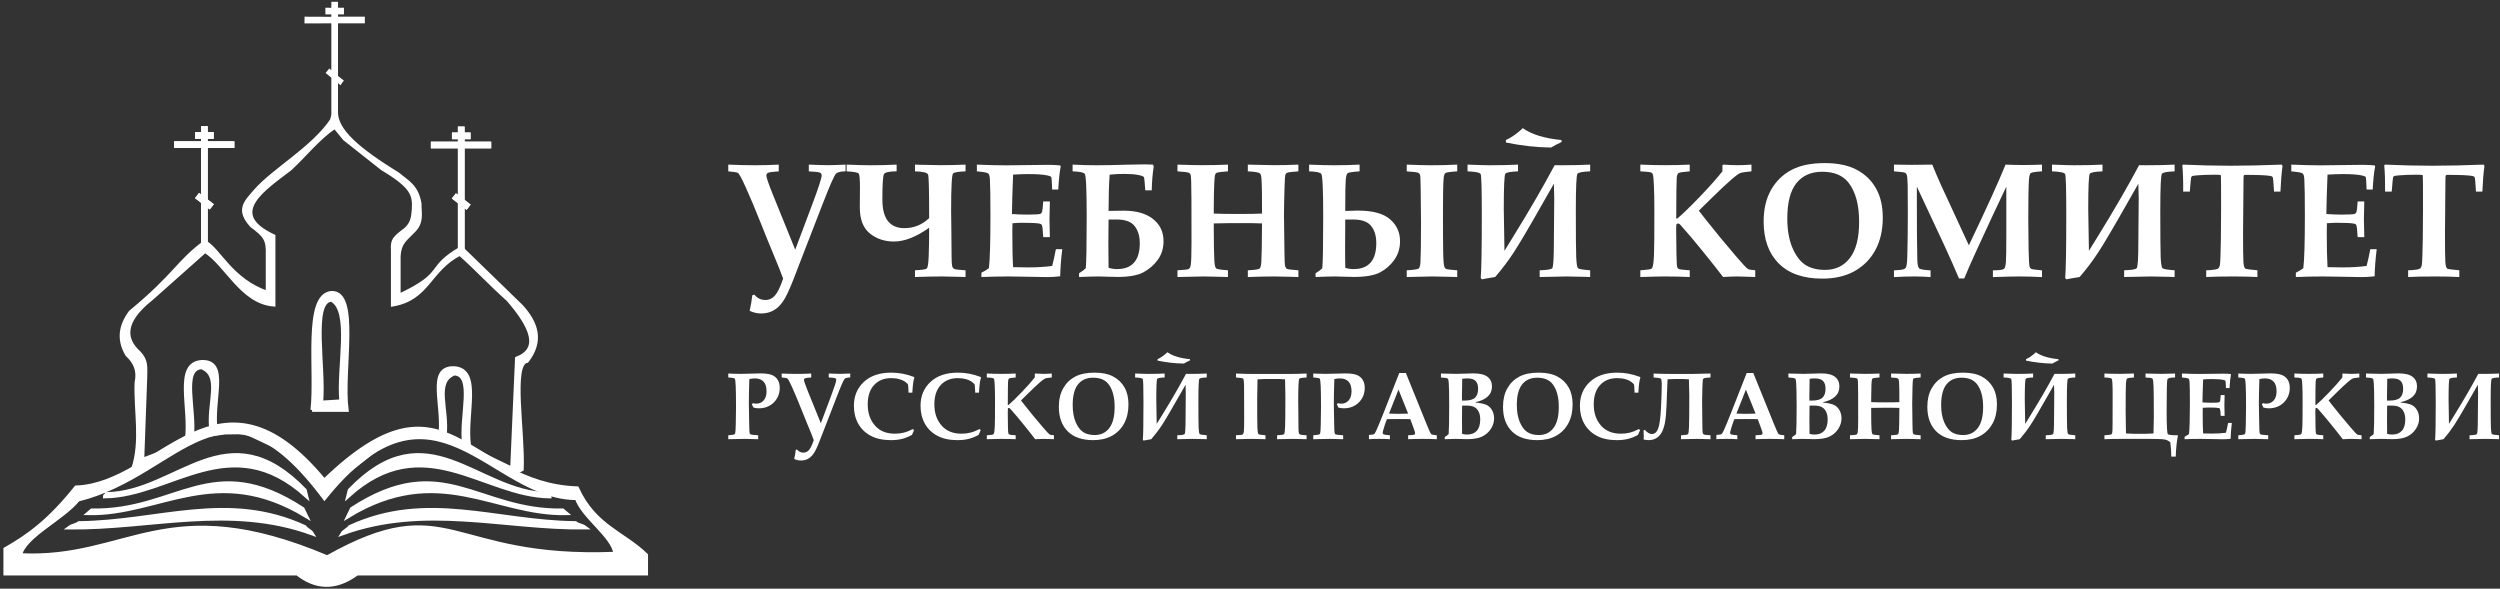 <svg width="344" height="81" viewBox="0 0 344 81" fill="none" xmlns="http://www.w3.org/2000/svg">
<rect x="0" y="0" width="344" height="81" fill="#333333" stroke="none"/>
<path fill-rule="evenodd" clip-rule="evenodd" d="M46.071 17.448C43.768 19.031 42.054 21.242 39.952 23.206C36.521 25.869 30.883 29.345 37.643 32.491V41.924C33.257 41.576 31.098 36.298 28.209 34.542L20.826 41.104C16.703 44.357 17.2 46.781 19.104 48.506C20.215 49.662 20.004 50.513 20.004 51.974L19.593 63.252L22.969 61.995L26.259 60.2L28.457 59.425L31.723 58.841L34.608 59.37L37.751 60.778L45.015 66.88L50.064 62.593L53.198 60.349L56.356 59.221L59.547 59.545L62.418 60.391L65.336 62.011L70.452 64.483C70.674 59.431 70.896 54.381 71.12 49.328C74.426 48.022 73.201 45.013 69.919 41.228C67.705 39.273 65.489 36.886 63.275 34.932C59.02 37.116 58.946 41.061 54.046 41.924V34.43C53.955 33.016 54.256 32.745 55.786 31.597C56.684 30.792 56.826 30.055 56.918 28.8C57.04 26.783 56.722 25.652 52.61 23.206L47.41 19.096L46.067 17.448H46.071ZM45.666 16.532L45.847 15.806V10.566L45.16 10.006L45.343 9.783L45.847 10.218V2.96L42.152 2.964L42.156 2.551L45.837 2.567L45.847 1.731H45.027V1.32L45.837 1.328L45.847 0.5H46.257V1.32H47.077V1.731H46.257V2.551H49.948V2.96H46.257V10.578L46.967 11.13L46.804 11.357L46.257 10.865V15.272C46.116 17.96 49.37 20.642 54.777 23.979C56.075 25.082 57.31 25.583 57.742 27.98C57.742 29.377 58.133 30.586 56.883 31.795C55.758 32.983 54.989 33.355 54.87 35.242V40.695C61.614 37.537 58.519 37.008 63.484 34.133L71.704 42.115C73.881 44.469 74.622 46.948 72.517 49.672C70.303 50.028 72.045 59.616 71.809 64.587L70.863 65.053L67.764 63.511L64.412 61.789L62.357 60.648L59.559 59.795L56.895 59.559L54.091 60.3L52.648 61.11L44.645 67.436L40.758 63.501L37.901 61.439L33.784 59.492L30.936 59.527L27.667 59.993L25.488 60.957L22.466 62.526C21.078 63.199 19.69 63.871 18.302 64.542C19.601 60.668 18.616 56.572 18.775 52.588C19.145 50.958 18.541 49.78 17.495 48.807C16.294 46.809 16.528 44.86 17.953 42.949C24.236 37.759 24.434 36.094 28.207 33.311C30.166 34.393 31.794 38.569 36.821 40.284V35.14C36.904 32.94 36.479 32.428 34.633 31.052C32.6 28.822 33.837 27.809 35.15 26.262C37.694 23.361 43.096 20.376 45.666 16.532Z" fill="white"/>
<path d="M46.071 17.448C43.768 19.031 42.054 21.242 39.952 23.206C36.521 25.869 30.883 29.345 37.643 32.491V41.924C33.257 41.576 31.098 36.298 28.209 34.542L20.826 41.104C16.703 44.357 17.2 46.781 19.104 48.506C20.215 49.662 20.004 50.513 20.004 51.974L19.593 63.252L22.969 61.995L26.259 60.2L28.457 59.425L31.723 58.841L34.608 59.37L37.751 60.778L45.015 66.88L50.064 62.593L53.198 60.349L56.356 59.221L59.547 59.545L62.418 60.391L65.336 62.011L70.452 64.483C70.674 59.431 70.896 54.381 71.12 49.328C74.426 48.022 73.201 45.013 69.919 41.228C67.705 39.273 65.489 36.886 63.275 34.932C59.02 37.116 58.946 41.061 54.046 41.924V34.43C53.955 33.016 54.256 32.745 55.786 31.597C56.684 30.792 56.826 30.055 56.918 28.8C57.04 26.783 56.722 25.652 52.61 23.206L47.41 19.096L46.067 17.448H46.071ZM45.666 16.532L45.847 15.806V10.566L45.16 10.006L45.343 9.783L45.847 10.218V2.96L42.152 2.964L42.156 2.551L45.837 2.567L45.847 1.731H45.027V1.32L45.837 1.328L45.847 0.5H46.257V1.32H47.077V1.731H46.257V2.551H49.948V2.96H46.257V10.578L46.967 11.13L46.804 11.357L46.257 10.865V15.272C46.116 17.96 49.37 20.642 54.777 23.979C56.075 25.082 57.31 25.583 57.742 27.98C57.742 29.377 58.133 30.586 56.883 31.795C55.758 32.983 54.989 33.355 54.87 35.242V40.695C61.614 37.537 58.519 37.008 63.484 34.133L71.704 42.115C73.881 44.469 74.622 46.948 72.517 49.672C70.303 50.028 72.045 59.616 71.809 64.587L70.863 65.053L67.764 63.511L64.412 61.789L62.357 60.648L59.559 59.795L56.895 59.559L54.091 60.3L52.648 61.11L44.645 67.436L40.758 63.501L37.901 61.439L33.784 59.492L30.936 59.527L27.667 59.993L25.488 60.957L22.466 62.526C21.078 63.199 19.69 63.871 18.302 64.542C19.601 60.668 18.616 56.572 18.775 52.588C19.145 50.958 18.541 49.78 17.495 48.807C16.294 46.809 16.528 44.86 17.953 42.949C24.236 37.759 24.434 36.094 28.207 33.311C30.166 34.393 31.794 38.569 36.821 40.284V35.14C36.904 32.94 36.479 32.428 34.633 31.052C32.6 28.822 33.837 27.809 35.15 26.262C37.694 23.361 43.096 20.376 45.666 16.532Z" stroke="white" stroke-width="0.507"/>
<path fill-rule="evenodd" clip-rule="evenodd" d="M0.727 78.93H40.898C43.336 80.851 46.063 81.189 49.128 78.93H88.915V76.376C85.749 73.312 81.805 72.427 79.414 67.181C64.028 66.602 61.61 49.709 44.616 66.123C29.989 48.398 22.102 66.646 10.468 67.059C6.815 71.625 3.999 73.686 0.725 75.556V78.93H0.727ZM2.778 76.376C3.38 73.735 8.62 71.397 10.745 68.756C24.928 65.291 30.561 49.709 44.643 68.557C59.785 49.709 67.448 68.553 79.347 68.557C80.203 71.123 84.383 73.815 84.656 76.179C61.61 77.105 61.917 67.208 45.025 76.671C22.842 67.301 17.773 77.105 2.776 76.376H2.778Z" fill="white"/>
<path d="M0.727 78.93H40.898C43.336 80.851 46.063 81.189 49.128 78.93H88.915V76.376C85.749 73.312 81.805 72.427 79.414 67.181C64.028 66.602 61.61 49.709 44.616 66.123C29.989 48.398 22.102 66.646 10.468 67.059C6.815 71.625 3.999 73.686 0.725 75.556V78.93H0.727ZM2.778 76.376C3.38 73.735 8.62 71.397 10.745 68.756C24.928 65.291 30.561 49.709 44.643 68.557C59.785 49.709 67.448 68.553 79.347 68.557C80.203 71.123 84.383 73.815 84.656 76.179C61.61 77.105 61.917 67.208 45.025 76.671C22.842 67.301 17.773 77.105 2.776 76.376H2.778Z" stroke="white" stroke-width="0.507"/>
<path fill-rule="evenodd" clip-rule="evenodd" d="M14.674 67.973C24.503 67.8 31.214 56.322 41.956 67.454C42.022 67.721 42.087 67.985 42.152 68.252C31.729 58.841 23.573 68.213 14.414 68.323C14.414 68.12 14.674 68.177 14.674 67.973Z" fill="white"/>
<path d="M14.674 67.973C24.503 67.8 31.214 56.322 41.956 67.454C42.022 67.721 42.087 67.985 42.152 68.252C31.729 58.841 23.573 68.213 14.414 68.323C14.414 68.12 14.674 68.177 14.674 67.973Z" stroke="white" stroke-width="0.507"/>
<path fill-rule="evenodd" clip-rule="evenodd" d="M75.383 67.973C65.554 67.8 58.843 56.322 48.1 67.454C48.035 67.721 47.968 67.985 47.903 68.252C58.326 58.841 66.482 68.213 75.641 68.323C75.641 68.12 75.381 68.177 75.381 67.973H75.383Z" fill="white"/>
<path d="M75.383 67.973C65.554 67.8 58.843 56.322 48.1 67.454C48.035 67.721 47.968 67.985 47.903 68.252C58.326 58.841 66.482 68.213 75.641 68.323C75.641 68.12 75.381 68.177 75.381 67.973H75.383Z" stroke="white" stroke-width="0.507"/>
<path fill-rule="evenodd" clip-rule="evenodd" d="M12.623 70.223C24.43 70.433 29.112 61.846 41.653 70.014C41.82 70.354 41.985 70.693 42.152 71.033C29.672 63.448 22.006 70.842 12.141 70.634L12.623 70.223Z" fill="white"/>
<path d="M12.623 70.223C24.43 70.433 29.112 61.846 41.653 70.014C41.82 70.354 41.985 70.693 42.152 71.033C29.672 63.448 22.006 70.842 12.141 70.634L12.623 70.223Z" stroke="white" stroke-width="0.507"/>
<path fill-rule="evenodd" clip-rule="evenodd" d="M77.433 70.223C65.627 70.433 60.944 61.846 48.401 70.014C48.236 70.354 48.069 70.693 47.904 71.033C60.383 63.448 68.048 70.842 77.916 70.634L77.433 70.223Z" fill="white"/>
<path d="M77.433 70.223C65.627 70.433 60.944 61.846 48.401 70.014C48.236 70.354 48.069 70.693 47.904 71.033C60.383 63.448 68.048 70.842 77.916 70.634L77.433 70.223Z" stroke="white" stroke-width="0.507"/>
<path fill-rule="evenodd" clip-rule="evenodd" d="M9.528 72.602C20.667 72.744 31.603 69.289 42.944 73.412C42.765 73.109 42.105 72.805 41.926 72.502C31.31 67.611 21.876 71.841 10.879 71.965C10.429 72.305 9.978 72.262 9.526 72.602H9.528Z" fill="white"/>
<path d="M9.528 72.602C20.667 72.744 31.603 69.289 42.944 73.412C42.765 73.109 42.105 72.805 41.926 72.502C31.31 67.611 21.876 71.841 10.879 71.965C10.429 72.305 9.978 72.262 9.526 72.602H9.528Z" stroke="white" stroke-width="0.507"/>
<path fill-rule="evenodd" clip-rule="evenodd" d="M80.529 72.602C69.39 72.744 58.454 69.289 47.113 73.412C47.292 73.109 47.952 72.805 48.129 72.502C58.747 67.611 68.181 71.841 79.176 71.965C79.628 72.305 80.077 72.262 80.529 72.602Z" fill="white"/>
<path d="M80.529 72.602C69.39 72.744 58.454 69.289 47.113 73.412C47.292 73.109 47.952 72.805 48.129 72.502C58.747 67.611 68.181 71.841 79.176 71.965C79.628 72.305 80.077 72.262 80.529 72.602Z" stroke="white" stroke-width="0.507"/>
<path fill-rule="evenodd" clip-rule="evenodd" d="M44.207 55.378L46.944 55.209C46.494 50.557 48.444 42.707 45.595 41.256C42.775 41.458 44.669 50.671 44.207 55.378ZM42.976 56.419C43.593 50.948 41.877 40.648 45.587 40.294C49.425 40.089 46.993 51.054 47.713 56.416L42.941 56.419H42.976Z" fill="white"/>
<path d="M44.207 55.378L46.944 55.209C46.494 50.557 48.444 42.707 45.595 41.256C42.775 41.458 44.669 50.671 44.207 55.378ZM42.976 56.419C43.593 50.948 41.877 40.648 45.587 40.294C49.425 40.089 46.993 51.054 47.713 56.416L42.941 56.419H42.976Z" stroke="white" stroke-width="0.507"/>
<path fill-rule="evenodd" clip-rule="evenodd" d="M26.424 60.143L29.045 59.109C28.595 55.447 30.583 51.693 27.735 50.551C24.914 50.708 26.886 56.438 26.422 60.143H26.424ZM25.689 60.514C26.306 56.204 24.019 50.071 27.726 49.792C31.564 49.63 29.008 55.178 29.729 59.403L25.689 60.514Z" fill="white"/>
<path d="M26.424 60.143L29.045 59.109C28.595 55.447 30.583 51.693 27.735 50.551C24.914 50.708 26.886 56.438 26.422 60.143H26.424ZM25.689 60.514C26.306 56.204 24.019 50.071 27.726 49.792C31.564 49.63 29.008 55.178 29.729 59.403L25.689 60.514Z" stroke="white" stroke-width="0.507"/>
<path fill-rule="evenodd" clip-rule="evenodd" d="M63.826 61L61.205 59.966C61.655 56.304 59.667 52.549 62.514 51.406C65.334 51.565 63.362 57.292 63.826 61ZM64.561 61.37C63.944 57.06 66.233 50.926 62.522 50.647C58.686 50.486 61.24 56.033 60.519 60.257L64.559 61.37H64.561Z" fill="white"/>
<path d="M63.826 61L61.205 59.966C61.655 56.304 59.667 52.549 62.514 51.406C65.334 51.565 63.362 57.292 63.826 61ZM64.561 61.37C63.944 57.06 66.233 50.926 62.522 50.647C58.686 50.486 61.24 56.033 60.519 60.257L64.559 61.37H64.561Z" stroke="white" stroke-width="0.507"/>
<path d="M28.331 17.616H27.92V34.214H28.331V17.616Z" fill="white"/>
<path d="M28.331 17.616H27.92V34.214H28.331V17.616Z" stroke="white" stroke-width="0.507"/>
<path d="M31.997 19.694H24.202V20.105H31.997V19.694Z" fill="white"/>
<path d="M31.997 19.694H24.202V20.105H31.997V19.694Z" stroke="white" stroke-width="0.507"/>
<path d="M29.153 18.436H27.102V18.848H29.153V18.436Z" fill="white"/>
<path d="M29.153 18.436H27.102V18.848H29.153V18.436Z" stroke="white" stroke-width="0.507"/>
<path fill-rule="evenodd" clip-rule="evenodd" d="M29.066 28.144L28.815 28.47L27.189 27.221L27.44 26.895L29.066 28.144Z" fill="white"/>
<path d="M29.066 28.144L28.815 28.47L27.189 27.221L27.44 26.895L29.066 28.144Z" stroke="white" stroke-width="0.507"/>
<path d="M28.331 17.616H27.92V34.214H28.331V17.616Z" fill="white"/>
<path d="M28.331 17.616H27.92V34.214H28.331V17.616Z" stroke="white" stroke-width="0.507"/>
<path d="M31.997 19.694H24.202V20.105H31.997V19.694Z" fill="white"/>
<path d="M31.997 19.694H24.202V20.105H31.997V19.694Z" stroke="white" stroke-width="0.507"/>
<path d="M29.153 18.436H27.102V18.848H29.153V18.436Z" fill="white"/>
<path d="M29.153 18.436H27.102V18.848H29.153V18.436Z" stroke="white" stroke-width="0.507"/>
<path fill-rule="evenodd" clip-rule="evenodd" d="M29.066 28.144L28.815 28.47L27.189 27.221L27.44 26.895L29.066 28.144Z" fill="white"/>
<path d="M29.066 28.144L28.815 28.47L27.189 27.221L27.44 26.895L29.066 28.144Z" stroke="white" stroke-width="0.507"/>
<path d="M63.671 17.667H63.26V34.265H63.671V17.667Z" fill="white"/>
<path d="M63.671 17.667H63.26V34.265H63.671V17.667Z" stroke="white" stroke-width="0.507"/>
<path d="M67.338 19.747H59.542V20.158H67.338V19.747Z" fill="white"/>
<path d="M67.338 19.747H59.542V20.158H67.338V19.747Z" stroke="white" stroke-width="0.507"/>
<path d="M64.494 18.489H62.442V18.9H64.494V18.489Z" fill="white"/>
<path d="M64.494 18.489H62.442V18.9H64.494V18.489Z" stroke="white" stroke-width="0.507"/>
<path fill-rule="evenodd" clip-rule="evenodd" d="M64.406 28.197L64.156 28.523L62.53 27.271L62.782 26.948L64.406 28.197Z" fill="white"/>
<path d="M64.406 28.197L64.156 28.523L62.53 27.271L62.782 26.948L64.406 28.197Z" stroke="white" stroke-width="0.507"/>
<path d="M63.671 17.667H63.26V34.265H63.671V17.667Z" fill="white"/>
<path d="M63.671 17.667H63.26V34.265H63.671V17.667Z" stroke="white" stroke-width="0.507"/>
<path d="M67.338 19.747H59.542V20.158H67.338V19.747Z" fill="white"/>
<path d="M67.338 19.747H59.542V20.158H67.338V19.747Z" stroke="white" stroke-width="0.507"/>
<path d="M64.494 18.489H62.442V18.9H64.494V18.489Z" fill="white"/>
<path d="M64.494 18.489H62.442V18.9H64.494V18.489Z" stroke="white" stroke-width="0.507"/>
<path fill-rule="evenodd" clip-rule="evenodd" d="M64.406 28.197L64.156 28.523L62.53 27.271L62.782 26.948L64.406 28.197Z" fill="white"/>
<path d="M64.406 28.197L64.156 28.523L62.53 27.271L62.782 26.948L64.406 28.197Z" stroke="white" stroke-width="0.507"/>
<path d="M209.539 17.634C208.747 18.384 207.972 18.928 207.215 19.266V19.608C209.301 20.042 211.37 20.274 213.42 20.303C213.766 20.09 214.257 19.832 214.893 19.531L214.84 19.266C212.521 19.046 210.755 18.501 209.539 17.634ZM251.074 22.441C249.201 22.441 247.668 22.761 246.473 23.401C245.286 24.04 244.355 24.958 243.683 26.156C243.011 27.347 242.677 28.795 242.677 30.5C242.677 32.94 243.369 34.857 244.755 36.253C246.14 37.642 248.139 38.338 250.747 38.338C252.472 38.338 253.948 37.996 255.178 37.312C256.416 36.621 257.375 35.652 258.053 34.402C258.732 33.146 259.07 31.657 259.07 29.937C259.07 28.35 258.759 27.012 258.137 25.924C257.522 24.829 256.642 23.977 255.497 23.367C254.351 22.75 252.877 22.441 251.074 22.441ZM157.482 22.617C156.718 22.617 155.878 22.632 154.959 22.662C153.552 22.713 152.187 22.739 150.865 22.739C149.784 22.739 148.692 22.709 147.589 22.651V23.577C148.522 23.606 149.076 23.717 149.253 23.908C149.436 24.091 149.528 26.042 149.528 29.761C149.528 33.759 149.486 36.144 149.401 36.915C149.21 37.106 148.904 37.334 148.48 37.599V38.117C149.639 38.066 150.53 38.04 151.152 38.04C151.399 38.04 151.801 38.051 152.359 38.073C152.981 38.095 153.452 38.106 153.77 38.106C155.347 38.106 156.527 37.897 157.312 37.478C158.104 37.059 158.766 36.49 159.296 35.77C159.833 35.042 160.101 34.178 160.101 33.178C160.101 31.914 159.621 30.9 158.66 30.136C157.698 29.371 156.348 28.989 154.609 28.989L152.54 29.022C152.54 27.045 152.589 25.381 152.688 24.029C153.317 23.963 153.997 23.93 154.725 23.93C155.475 23.93 156.103 23.978 156.612 24.073C157.121 24.169 157.394 24.287 157.429 24.426C157.464 24.558 157.517 25.145 157.588 26.189H158.479C158.507 24.94 158.599 23.841 158.755 22.893L158.649 22.651C158.295 22.628 157.906 22.617 157.482 22.617ZM100.209 22.651V23.577C100.909 23.636 101.342 23.702 101.512 23.776C101.682 23.849 102.061 24.539 102.647 25.847C103.234 27.148 103.9 28.732 104.642 30.599C105.292 32.238 105.818 33.535 106.221 34.49C107.041 36.46 107.554 37.743 107.759 38.338C107.363 39.507 106.981 40.288 106.614 40.685C106.253 41.082 105.828 41.281 105.34 41.281C104.704 41.281 104.193 41.034 103.804 40.542L103.517 40.63C103.447 41.321 103.323 42.031 103.146 42.759C103.641 43.009 104.172 43.134 104.737 43.134C105.423 43.134 106.027 42.972 106.55 42.649C107.08 42.333 107.558 41.814 107.982 41.093C108.406 40.381 109.042 38.881 109.89 36.595L113.124 28.252C114.17 25.54 114.811 24.084 115.044 23.886C115.285 23.68 115.718 23.577 116.348 23.577V22.651C115.209 22.702 114.408 22.728 113.941 22.728C113.432 22.728 112.549 22.702 111.29 22.651V23.577C112.146 23.621 112.654 23.68 112.816 23.753C112.979 23.827 113.06 23.956 113.06 24.139C113.06 24.507 112.62 25.863 111.736 28.207L109.423 34.358L106.338 26.752C105.744 25.267 105.446 24.4 105.446 24.151C105.446 23.967 105.539 23.838 105.722 23.764C105.906 23.691 106.384 23.628 107.155 23.577V22.651C106.016 22.709 104.942 22.739 103.931 22.739C102.758 22.739 101.517 22.709 100.209 22.651ZM116.494 22.651V23.577C117.491 23.628 118.047 23.731 118.16 23.886C118.273 24.033 118.33 24.657 118.33 25.759L118.309 28.526C118.309 30.164 118.763 31.358 119.675 32.108C120.594 32.858 121.708 33.233 123.016 33.233C124.458 33.233 126.07 32.602 127.852 31.338C127.852 32.962 127.83 34.274 127.788 35.274C127.746 36.273 127.657 36.831 127.523 36.948C127.389 37.066 126.849 37.147 125.901 37.191V38.117C127.322 38.066 128.574 38.04 129.655 38.04C130.122 38.04 130.796 38.055 131.68 38.084C132.288 38.106 132.681 38.117 132.858 38.117V37.191C132.08 37.139 131.62 37.095 131.478 37.059C131.344 37.022 131.245 36.978 131.181 36.926C131.118 36.867 131.061 36.761 131.012 36.606C130.969 36.445 130.944 35.99 130.937 35.24L130.907 31.68C130.887 30.063 130.875 29.195 130.875 29.077C130.875 25.74 130.967 24 131.151 23.853C131.335 23.706 131.905 23.614 132.859 23.577V22.651C131.742 22.702 130.601 22.728 129.434 22.728C128.805 22.728 127.833 22.709 126.518 22.672C126.122 22.658 125.917 22.651 125.903 22.651V23.577C127.006 23.606 127.606 23.757 127.705 24.029C127.804 24.294 127.853 26.288 127.853 30.014H127.852C126.876 30.933 125.742 31.393 124.448 31.393C122.426 31.393 121.415 30.085 121.415 27.468C121.415 25.366 121.49 24.195 121.638 23.952C121.794 23.702 122.372 23.577 123.376 23.577V22.651C122.281 22.709 121.079 22.739 119.771 22.739C118.923 22.739 117.831 22.709 116.494 22.651ZM134.417 22.651V23.577C135.343 23.658 135.867 23.757 135.987 23.875C136.115 23.985 136.19 24.255 136.21 24.689C136.26 25.505 136.284 27.166 136.284 29.672C136.284 33.347 136.214 35.758 136.072 36.904C135.761 37.139 135.418 37.345 135.043 37.522V38.117C136.351 38.066 137.595 38.04 138.776 38.04C139.674 38.04 140.658 38.055 141.725 38.084C142.871 38.114 143.637 38.128 144.026 38.128C144.62 38.128 145.237 38.092 145.881 38.018C145.909 36.828 146.004 35.586 146.167 34.292H145.288C145.126 35.152 144.956 35.919 144.779 36.595C143.789 36.728 142.697 36.794 141.502 36.794L139.402 36.761C139.331 35.629 139.296 34.013 139.296 31.912C139.296 31.507 139.303 31.11 139.317 30.72C139.84 30.676 140.297 30.654 140.686 30.654C141.923 30.654 142.717 30.695 143.071 30.776C143.219 30.812 143.315 30.875 143.357 30.963C143.435 31.11 143.499 31.664 143.548 32.627H144.461L144.408 30.147C144.408 29.772 144.425 28.964 144.461 27.722H143.548C143.492 28.516 143.442 28.978 143.4 29.11C143.35 29.279 143.265 29.386 143.145 29.43C142.947 29.496 142.356 29.529 141.373 29.529C140.709 29.529 139.999 29.503 139.243 29.452C139.257 28.107 139.31 26.3 139.402 24.029C140.194 23.978 140.886 23.952 141.479 23.952C142.688 23.952 143.587 24.018 144.174 24.151C144.45 24.217 144.607 24.287 144.65 24.36C144.699 24.433 144.742 25.006 144.777 26.079H145.615C145.686 24.748 145.799 23.683 145.955 22.882L145.881 22.761C145.386 22.709 144.832 22.683 144.217 22.683L138.373 22.75C137.404 22.75 136.086 22.717 134.417 22.651ZM162.021 22.651V23.577C162.968 23.636 163.513 23.713 163.655 23.808C163.74 23.867 163.8 23.952 163.835 24.062C163.899 24.246 163.934 25.355 163.941 27.391L163.95 33.421C163.95 35.052 163.915 36.07 163.844 36.474C163.802 36.739 163.717 36.915 163.589 37.003C163.469 37.084 162.947 37.147 162.021 37.191V38.117L165.595 38.04C166.217 38.04 166.923 38.055 167.715 38.084L168.967 38.117V37.191C168.019 37.125 167.479 37.04 167.345 36.937C167.211 36.827 167.126 36.448 167.09 35.801C167.041 34.838 167.016 33.396 167.016 31.47V30.742C168.161 30.713 169.492 30.698 171.012 30.698C171.981 30.698 172.862 30.713 173.654 30.742C173.64 33.454 173.608 35.224 173.559 36.055C173.53 36.54 173.449 36.842 173.315 36.959C173.187 37.069 172.649 37.147 171.702 37.191V38.117C173.123 38.066 174.357 38.04 175.403 38.04C175.905 38.04 176.599 38.055 177.482 38.084L178.658 38.117V37.191C177.718 37.125 177.192 37.059 177.079 36.992C176.966 36.919 176.885 36.797 176.835 36.628C176.785 36.459 176.753 35.81 176.74 34.678L176.676 29.672C176.676 28.68 176.701 27.383 176.75 25.781C176.779 24.737 176.825 24.139 176.888 23.985C176.931 23.897 176.994 23.831 177.079 23.787C177.228 23.706 177.753 23.636 178.658 23.577V22.651C177.471 22.702 176.343 22.728 175.276 22.728C174.653 22.728 173.462 22.702 171.702 22.651V23.577C172.642 23.621 173.194 23.713 173.357 23.853C173.477 23.948 173.552 24.204 173.58 24.623C173.636 25.409 173.661 26.997 173.654 29.386C172.983 29.422 171.936 29.441 170.516 29.441C168.918 29.441 167.751 29.422 167.016 29.386V28.47C167.016 27.383 167.037 26.31 167.08 25.252C167.108 24.539 167.158 24.114 167.228 23.974C167.271 23.886 167.338 23.82 167.43 23.776C167.586 23.702 168.097 23.636 168.967 23.577V22.651C167.885 22.702 166.69 22.728 165.382 22.728C164.555 22.728 163.435 22.702 162.021 22.651ZM180.133 22.651V23.577C181.066 23.606 181.62 23.717 181.797 23.908C181.981 24.091 182.073 26.042 182.073 29.761C182.073 33.759 182.03 36.144 181.945 36.915C181.754 37.106 181.448 37.334 181.024 37.599V38.117C182.184 38.066 183.074 38.04 183.696 38.04C183.943 38.04 184.345 38.051 184.904 38.073C185.526 38.095 185.993 38.106 186.304 38.106C187.902 38.106 189.1 37.897 189.899 37.478C190.698 37.051 191.356 36.472 191.872 35.737C192.388 35.002 192.645 34.148 192.645 33.178C192.645 31.973 192.19 30.974 191.278 30.18C190.366 29.379 188.888 28.978 186.845 28.978C186.654 28.978 186.378 28.985 186.018 29C185.65 29.014 185.346 29.022 185.105 29.022C185.105 26.714 185.126 25.299 185.169 24.777C185.218 24.248 185.307 23.933 185.434 23.831C185.561 23.728 186.11 23.643 187.079 23.577V22.651C185.99 22.709 184.799 22.739 183.505 22.739C182.628 22.739 181.504 22.709 180.133 22.651ZM193.568 22.651V23.577C194.487 23.636 195.025 23.706 195.181 23.787C195.287 23.845 195.361 23.941 195.403 24.073C195.446 24.198 195.475 24.918 195.488 26.233C195.517 28.159 195.531 29.629 195.531 30.643C195.531 33.289 195.506 35.096 195.456 36.066C195.428 36.529 195.35 36.82 195.223 36.937C195.096 37.055 194.544 37.139 193.568 37.191V38.117L197.142 38.04C197.764 38.04 198.47 38.055 199.262 38.084L200.514 38.117V37.191C199.672 37.132 199.18 37.077 199.039 37.026C198.904 36.967 198.816 36.889 198.774 36.794C198.667 36.581 198.603 35.913 198.583 34.788C198.562 33.657 198.553 31.656 198.553 28.79C198.553 26.637 198.584 25.207 198.648 24.502C198.683 24.141 198.761 23.915 198.881 23.82C199.009 23.717 199.552 23.636 200.514 23.577V22.651C199.439 22.709 198.237 22.739 196.908 22.739C196.138 22.739 195.024 22.709 193.568 22.651ZM201.935 22.651V23.577C203.038 23.621 203.638 23.746 203.737 23.952C203.843 24.15 203.896 25.994 203.896 29.485C203.896 34.196 203.847 37.125 203.748 38.272L203.928 38.437C204.197 38.371 204.798 38.264 205.732 38.117C206.658 37.052 207.498 35.942 208.255 34.788C209.018 33.635 210.411 31.272 212.433 27.7L213.812 25.285C213.848 26.233 213.865 26.88 213.865 27.226L213.812 33.388C213.812 35.578 213.735 36.754 213.579 36.915C213.423 37.069 212.85 37.161 211.86 37.191V38.117C213.932 38.066 215.158 38.04 215.54 38.04C216.113 38.04 216.992 38.059 218.18 38.095C218.576 38.11 218.785 38.117 218.806 38.117V37.191C217.809 37.117 217.252 37.022 217.131 36.904C217.011 36.779 216.93 36.281 216.887 35.406C216.852 34.531 216.834 32.362 216.834 28.901C216.834 25.733 216.912 24.066 217.068 23.897C217.23 23.72 217.809 23.614 218.806 23.577V22.651C217.682 22.709 216.363 22.739 214.85 22.739L213.918 22.728C212.377 25.623 210.524 28.823 208.361 32.329L207.014 34.513C206.95 31.271 206.92 29.363 206.92 28.79C206.92 25.703 206.992 24.073 207.141 23.897C207.296 23.72 207.877 23.614 208.881 23.577V22.651C207.771 22.709 206.463 22.739 204.957 22.739C204.448 22.739 203.441 22.709 201.935 22.651ZM225.709 22.651V23.577C226.557 23.614 227.056 23.669 227.205 23.742C227.304 23.794 227.375 23.867 227.417 23.963C227.488 24.11 227.541 24.627 227.576 25.516C227.619 26.405 227.64 27.511 227.64 28.834L227.629 32.99C227.622 34.556 227.58 35.629 227.502 36.209C227.46 36.547 227.403 36.768 227.332 36.871C227.297 36.93 227.24 36.978 227.163 37.014C227.056 37.066 226.572 37.125 225.709 37.191V38.117H225.711C227.28 38.066 228.386 38.04 229.03 38.04C230.302 38.04 231.462 38.066 232.508 38.117V37.191C231.653 37.139 231.153 37.081 231.012 37.014C230.913 36.97 230.842 36.897 230.8 36.794C230.736 36.647 230.697 36.086 230.683 35.108L230.641 31.768C230.641 31.239 230.652 30.945 230.672 30.886C230.715 30.798 230.789 30.753 230.895 30.753C230.938 30.753 230.98 30.761 231.023 30.776C231.072 30.797 231.157 30.875 231.277 31.007C232.203 32.036 233.175 33.182 234.193 34.446C235.557 36.129 236.526 37.353 237.098 38.117C237.904 38.066 238.563 38.04 239.072 38.04L240.958 38.095L241.521 38.117V37.191C240.976 37.147 240.64 37.088 240.513 37.014C240.329 36.904 239.778 36.313 238.859 35.24C237.262 33.374 235.886 31.705 234.734 30.235L233.758 28.989L235.645 27.138C236.726 26.072 237.622 25.233 238.329 24.623C238.803 24.211 239.18 23.941 239.462 23.808C239.604 23.75 239.915 23.695 240.396 23.643L241.001 23.577V22.651C240.287 22.702 239.644 22.728 239.072 22.728C238.527 22.728 237.869 22.702 237.098 22.651L237.003 22.761L237.013 23.169L237.003 23.577C236.267 24.51 235.229 25.679 233.885 27.082C232.542 28.479 231.514 29.474 230.8 30.07H230.651C230.658 26.828 230.68 24.976 230.715 24.513C230.743 24.145 230.825 23.915 230.959 23.82C231.1 23.724 231.615 23.643 232.506 23.577V22.651C231.439 22.702 230.308 22.728 229.113 22.728C228.116 22.728 226.982 22.702 225.709 22.651ZM260.609 22.651V23.577C261.499 23.643 262.002 23.706 262.115 23.764C262.228 23.823 262.306 23.901 262.349 23.996C262.434 24.187 262.483 24.715 262.497 25.582C262.511 27.016 262.516 28.294 262.516 29.419C262.516 31.535 262.492 33.502 262.442 35.318C262.421 36.207 262.343 36.728 262.209 36.882C262.082 37.036 261.761 37.128 261.245 37.158L260.609 37.202V38.128C261.45 38.07 262.407 38.04 263.482 38.04C264.203 38.04 264.925 38.07 265.646 38.128V37.202C264.734 37.158 264.207 37.062 264.065 36.915C263.923 36.768 263.842 36.38 263.821 35.748C263.779 34.182 263.758 31.327 263.758 27.182V25.682L267.427 33.52C268.318 35.453 269.029 37.052 269.559 38.316H270.281C270.67 37.361 271.209 36.126 271.902 34.612C273.592 30.93 274.981 27.953 276.07 25.682V32.34C276.07 34.265 276.052 35.489 276.017 36.011C275.982 36.525 275.9 36.845 275.773 36.97C275.653 37.088 275.345 37.158 274.85 37.18L274.224 37.202V38.128C275.779 38.07 277.009 38.04 277.914 38.04C278.812 38.04 279.835 38.07 280.98 38.128V37.202C280.083 37.121 279.587 37.051 279.495 36.992C279.403 36.934 279.332 36.849 279.283 36.739C279.212 36.548 279.163 35.725 279.134 34.27C279.106 32.815 279.092 31.433 279.092 30.125C279.092 27.53 279.12 25.77 279.177 24.843C279.212 24.278 279.29 23.941 279.41 23.831C279.53 23.72 280.054 23.636 280.98 23.577V22.651C280.146 22.687 279.279 22.706 278.381 22.706C277.618 22.706 276.812 22.687 275.964 22.651C275.002 25.024 273.319 28.725 270.916 33.752C268.639 28.857 267.356 26.082 267.066 25.428C266.656 24.509 266.261 23.584 265.88 22.651C264.996 22.672 264.076 22.683 263.121 22.683C262.301 22.683 261.464 22.672 260.609 22.651ZM282.358 22.651V23.577C283.461 23.621 284.061 23.746 284.16 23.952C284.266 24.15 284.319 25.994 284.319 29.485C284.319 34.196 284.269 37.125 284.17 38.272L284.351 38.437C284.619 38.371 285.221 38.264 286.154 38.117C287.08 37.052 287.921 35.942 288.677 34.788C289.441 33.635 290.834 31.272 292.856 27.7L294.235 25.285C294.27 26.233 294.288 26.88 294.288 27.226L294.235 33.388C294.235 35.578 294.157 36.754 294.002 36.915C293.846 37.069 293.273 37.161 292.283 37.191V38.117C294.354 38.066 295.581 38.04 295.963 38.04C296.535 38.04 297.415 38.059 298.603 38.095C298.999 38.11 299.208 38.117 299.228 38.117V37.191C298.232 37.117 297.674 37.022 297.554 36.904C297.434 36.779 297.352 36.281 297.31 35.406C297.275 34.531 297.257 32.362 297.257 28.901C297.257 25.733 297.335 24.066 297.49 23.897C297.653 23.72 298.232 23.614 299.228 23.577V22.651C298.104 22.709 296.786 22.739 295.273 22.739L294.341 22.728C292.8 25.623 290.947 28.823 288.784 32.329L287.436 34.513C287.372 31.271 287.341 29.363 287.341 28.79C287.341 25.703 287.415 24.073 287.563 23.897C287.719 23.72 288.3 23.614 289.303 23.577V22.651C288.193 22.709 286.886 22.739 285.38 22.739C284.871 22.739 283.864 22.709 282.358 22.651ZM300.406 22.651L300.289 22.739C300.381 23.753 300.42 24.962 300.406 26.366H301.319C301.41 25.168 301.471 24.525 301.499 24.437C301.527 24.342 301.566 24.275 301.616 24.239C301.672 24.202 301.904 24.165 302.314 24.128C303.021 24.07 303.867 24.04 304.85 24.04C305.331 24.04 305.579 24.07 305.592 24.128C305.613 24.18 305.622 25.663 305.622 28.581C305.622 30.065 305.613 31.521 305.592 32.946C305.557 34.953 305.515 36.114 305.465 36.43C305.423 36.658 305.359 36.816 305.274 36.904C305.189 36.985 305.044 37.044 304.839 37.081C304.401 37.154 303.979 37.191 303.577 37.191V38.117C304.531 38.066 305.775 38.04 307.309 38.04C308.476 38.04 309.578 38.066 310.618 38.117V37.191C309.6 37.103 309.044 37.025 308.952 36.959C308.818 36.856 308.733 36.562 308.697 36.077C308.662 35.584 308.644 34.265 308.644 32.119L308.708 24.711C308.708 24.373 308.722 24.18 308.75 24.128C308.779 24.084 308.864 24.062 309.005 24.062C310.688 24.062 311.811 24.11 312.377 24.206C312.554 24.235 312.667 24.29 312.717 24.371C312.78 24.474 312.844 25.138 312.907 26.366H313.788C313.845 25.013 313.94 23.834 314.075 22.827L313.958 22.651C311.356 22.753 309.006 22.805 306.906 22.805C304.799 22.805 302.633 22.753 300.406 22.651ZM315.284 22.651V23.577C316.21 23.658 316.732 23.757 316.852 23.875C316.98 23.985 317.055 24.255 317.075 24.689C317.125 25.505 317.149 27.166 317.149 29.672C317.149 33.347 317.079 35.758 316.937 36.904C316.626 37.139 316.285 37.345 315.91 37.522V38.117C317.218 38.066 318.462 38.04 319.643 38.04C320.54 38.04 321.523 38.055 322.59 38.084C323.736 38.114 324.502 38.128 324.891 38.128C325.485 38.128 326.104 38.092 326.747 38.018C326.776 36.828 326.871 35.586 327.034 34.292H326.153C325.991 35.152 325.821 35.919 325.644 36.595C324.654 36.728 323.562 36.794 322.368 36.794L320.269 36.761C320.198 35.629 320.163 34.013 320.163 31.912C320.163 31.507 320.168 31.11 320.182 30.72C320.705 30.676 321.162 30.654 321.551 30.654C322.788 30.654 323.582 30.695 323.936 30.776C324.084 30.812 324.18 30.875 324.222 30.963C324.3 31.11 324.364 31.664 324.413 32.627H325.326L325.273 30.147C325.273 29.772 325.29 28.964 325.326 27.722H324.413C324.357 28.516 324.307 28.978 324.265 29.11C324.215 29.279 324.13 29.386 324.01 29.43C323.812 29.496 323.223 29.529 322.24 29.529C321.576 29.529 320.864 29.503 320.108 29.452C320.122 28.107 320.175 26.3 320.267 24.029C321.059 23.978 321.752 23.952 322.346 23.952C323.555 23.952 324.453 24.018 325.039 24.151C325.315 24.217 325.474 24.287 325.517 24.36C325.566 24.433 325.609 25.006 325.644 26.079H326.482C326.553 24.748 326.666 23.683 326.822 22.882L326.747 22.761C326.253 22.709 325.697 22.683 325.082 22.683L319.24 22.75C318.271 22.75 316.952 22.717 315.284 22.651ZM328.189 22.651L328.072 22.739C328.163 23.753 328.202 24.962 328.189 26.366H329.101C329.193 25.168 329.253 24.525 329.281 24.437C329.31 24.342 329.348 24.275 329.398 24.239C329.455 24.202 329.688 24.165 330.098 24.128C330.805 24.07 331.649 24.04 332.632 24.04C333.113 24.04 333.361 24.07 333.375 24.128C333.395 24.18 333.405 25.663 333.405 28.581C333.405 30.065 333.395 31.521 333.375 32.946C333.339 34.953 333.297 36.114 333.247 36.43C333.205 36.658 333.141 36.816 333.056 36.904C332.972 36.985 332.827 37.044 332.621 37.081C332.183 37.154 331.762 37.191 331.359 37.191V38.117C332.313 38.066 333.558 38.04 335.092 38.04C336.258 38.04 337.361 38.066 338.4 38.117V37.191C337.382 37.103 336.828 37.025 336.736 36.959C336.602 36.856 336.517 36.562 336.482 36.077C336.446 35.584 336.428 34.265 336.428 32.119L336.492 24.711C336.492 24.373 336.506 24.18 336.535 24.128C336.563 24.084 336.648 24.062 336.789 24.062C338.472 24.062 339.596 24.11 340.161 24.206C340.338 24.235 340.451 24.29 340.501 24.371C340.564 24.474 340.628 25.138 340.692 26.366H341.572C341.629 25.013 341.724 23.834 341.859 22.827L341.742 22.651C339.14 22.753 336.788 22.805 334.689 22.805C332.582 22.805 330.415 22.753 328.189 22.651ZM250.737 23.632C252.37 23.632 253.578 24.134 254.363 25.141C255.332 26.391 255.815 28.185 255.815 30.522C255.815 32.749 255.39 34.41 254.542 35.505C253.701 36.593 252.57 37.136 251.149 37.136C250.01 37.136 249.085 36.897 248.371 36.419C247.664 35.934 247.081 35.148 246.622 34.06C246.162 32.965 245.932 31.631 245.932 30.058C245.932 27.876 246.348 26.258 247.182 25.207C248.024 24.157 249.21 23.632 250.737 23.632ZM153.601 30.202C154.343 30.202 154.938 30.309 155.383 30.522C155.835 30.728 156.188 31.088 156.442 31.603C156.704 32.11 156.835 32.722 156.835 33.443C156.835 35.831 155.789 37.026 153.696 37.026C153.314 37.026 152.929 36.97 152.54 36.86C152.519 34.707 152.51 33.549 152.51 33.388L152.54 30.213L153.601 30.202ZM186.156 30.202C186.898 30.202 187.493 30.309 187.938 30.522C188.39 30.728 188.743 31.088 188.997 31.603C189.252 32.11 189.379 32.722 189.379 33.443C189.379 35.831 188.337 37.026 186.251 37.026C185.862 37.026 185.483 36.97 185.116 36.86C185.095 36.375 185.086 35.449 185.086 34.082C185.086 31.988 185.092 30.698 185.105 30.213L186.156 30.202Z" fill="white"/>
<path d="M160.636 48.467C160.174 48.905 159.722 49.224 159.28 49.421V49.62C160.499 49.873 161.705 50.009 162.903 50.026C163.106 49.902 163.393 49.752 163.764 49.576L163.734 49.421C162.38 49.292 161.347 48.974 160.636 48.467ZM280.14 48.467C279.678 48.905 279.224 49.224 278.782 49.421V49.62C280.001 49.873 281.209 50.009 282.407 50.026C282.61 49.902 282.897 49.752 283.268 49.576L283.238 49.421C281.884 49.292 280.851 48.974 280.14 48.467ZM122.632 51.276C121.029 51.276 119.771 51.703 118.858 52.557C117.95 53.408 117.495 54.501 117.495 55.837C117.495 56.764 117.696 57.587 118.096 58.304C118.501 59.021 119.078 59.576 119.826 59.971C120.573 60.366 121.488 60.563 122.57 60.563C123.148 60.563 123.658 60.507 124.1 60.396C124.546 60.288 125.008 60.104 125.488 59.842C125.57 59.619 125.667 59.401 125.774 59.186L125.618 59.037C125.156 59.273 124.733 59.439 124.349 59.533C123.969 59.628 123.56 59.675 123.122 59.675C121.99 59.675 121.1 59.322 120.452 58.618C119.749 57.858 119.398 56.864 119.398 55.636C119.398 54.503 119.689 53.617 120.271 52.982C120.858 52.346 121.648 52.03 122.639 52.03C123.056 52.03 123.435 52.081 123.778 52.184C124.125 52.283 124.399 52.414 124.602 52.578C124.804 52.736 124.918 52.849 124.943 52.918C124.968 52.982 124.992 53.353 125.017 54.032H125.537C125.566 53.478 125.607 53.016 125.661 52.642C125.69 52.427 125.742 52.203 125.816 51.971L125.774 51.875C125.258 51.674 124.737 51.522 124.213 51.423C123.692 51.324 123.165 51.276 122.632 51.276ZM131.802 51.276C130.199 51.276 128.941 51.703 128.029 52.557C127.12 53.408 126.665 54.501 126.665 55.837C126.665 56.764 126.866 57.587 127.266 58.304C127.671 59.021 128.248 59.576 128.996 59.971C129.743 60.366 130.658 60.563 131.74 60.563C132.318 60.563 132.828 60.507 133.27 60.396C133.716 60.288 134.178 60.104 134.658 59.842C134.74 59.619 134.835 59.401 134.942 59.186L134.788 59.037C134.326 59.273 133.901 59.439 133.517 59.533C133.137 59.628 132.73 59.675 132.292 59.675C131.16 59.675 130.268 59.322 129.62 58.618C128.918 57.858 128.568 56.864 128.568 55.636C128.568 54.503 128.859 53.617 129.441 52.982C130.028 52.346 130.816 52.03 131.807 52.03C132.224 52.03 132.605 52.081 132.948 52.184C133.295 52.283 133.569 52.414 133.772 52.578C133.974 52.736 134.088 52.849 134.113 52.918C134.138 52.982 134.162 53.353 134.187 54.032H134.707C134.736 53.478 134.777 53.016 134.831 52.642C134.86 52.427 134.912 52.203 134.987 51.971L134.942 51.875C134.426 51.674 133.906 51.522 133.381 51.423C132.861 51.324 132.335 51.276 131.802 51.276ZM150.605 51.276C149.511 51.276 148.614 51.463 147.916 51.837C147.222 52.21 146.68 52.747 146.287 53.447C145.895 54.143 145.698 54.988 145.698 55.984C145.698 57.409 146.104 58.53 146.913 59.346C147.723 60.157 148.89 60.563 150.414 60.563C151.422 60.563 152.284 60.365 153.003 59.965C153.726 59.562 154.286 58.993 154.683 58.263C155.079 57.529 155.277 56.66 155.277 55.655C155.277 54.727 155.096 53.947 154.732 53.311C154.373 52.671 153.858 52.173 153.189 51.816C152.52 51.456 151.659 51.276 150.605 51.276ZM211.721 51.276C210.626 51.276 209.729 51.463 209.031 51.837C208.337 52.21 207.795 52.747 207.403 53.447C207.01 54.143 206.814 54.988 206.814 55.984C206.814 57.409 207.217 58.53 208.027 59.346C208.836 60.157 210.004 60.563 211.528 60.563C212.536 60.563 213.4 60.365 214.118 59.965C214.841 59.562 215.4 58.993 215.796 58.263C216.193 57.529 216.392 56.66 216.392 55.655C216.392 54.727 216.209 53.947 215.846 53.311C215.487 52.671 214.973 52.173 214.304 51.816C213.635 51.456 212.774 51.276 211.721 51.276ZM222.532 51.276C220.929 51.276 219.671 51.703 218.758 52.557C217.849 53.408 217.395 54.501 217.395 55.837C217.395 56.764 217.595 57.587 217.996 58.304C218.401 59.021 218.978 59.576 219.725 59.971C220.473 60.366 221.387 60.563 222.47 60.563C223.048 60.563 223.559 60.507 224.001 60.396C224.447 60.288 224.908 60.104 225.387 59.842C225.47 59.619 225.566 59.401 225.674 59.186L225.518 59.037C225.055 59.273 224.633 59.439 224.248 59.533C223.868 59.628 223.459 59.675 223.021 59.675C221.89 59.675 221 59.322 220.351 58.618C219.649 57.858 219.297 56.864 219.297 55.636C219.297 54.503 219.589 53.617 220.171 52.982C220.757 52.346 221.547 52.03 222.539 52.03C222.956 52.03 223.334 52.081 223.677 52.184C224.024 52.283 224.299 52.414 224.501 52.578C224.704 52.736 224.818 52.849 224.843 52.918C224.867 52.982 224.892 53.353 224.917 54.032H225.438C225.467 53.478 225.509 53.016 225.562 52.642C225.591 52.427 225.642 52.203 225.716 51.971L225.674 51.875C225.157 51.674 224.637 51.522 224.112 51.423C223.592 51.324 223.064 51.276 222.532 51.276ZM270.109 51.276C269.015 51.276 268.118 51.463 267.42 51.837C266.726 52.21 266.182 52.747 265.789 53.447C265.397 54.143 265.202 54.988 265.202 55.984C265.202 57.409 265.606 58.53 266.415 59.346C267.225 60.157 268.392 60.563 269.917 60.563C270.924 60.563 271.788 60.365 272.507 59.965C273.23 59.562 273.788 58.993 274.185 58.263C274.582 57.529 274.781 56.66 274.781 55.655C274.781 54.727 274.598 53.947 274.235 53.311C273.875 52.671 273.362 52.173 272.693 51.816C272.023 51.456 271.163 51.276 270.109 51.276ZM192.539 51.328L190.344 56.912C189.952 57.904 189.631 58.679 189.379 59.237C189.247 59.521 189.149 59.684 189.087 59.727C188.996 59.786 188.758 59.826 188.369 59.848L188.368 60.434C188.706 60.404 189.164 60.39 189.738 60.39C190.341 60.39 190.845 60.404 191.25 60.434V59.894C190.75 59.851 190.459 59.809 190.376 59.771C190.298 59.728 190.258 59.658 190.258 59.559C190.258 59.486 190.27 59.405 190.295 59.315C190.402 58.915 190.493 58.614 190.567 58.412L190.841 57.671C191.292 57.663 191.79 57.658 192.339 57.658C192.971 57.658 193.544 57.663 194.056 57.671L194.464 58.772C194.638 59.249 194.726 59.529 194.726 59.611C194.726 59.705 194.686 59.77 194.608 59.809C194.533 59.843 194.25 59.872 193.759 59.894V60.434C194.403 60.404 195.083 60.39 195.798 60.39C196.397 60.39 197.032 60.404 197.706 60.434V59.894C197.268 59.864 197.005 59.805 196.919 59.719C196.836 59.633 196.614 59.142 196.25 58.245L193.449 51.328H192.539ZM240.345 51.328L238.152 56.912C237.76 57.904 237.437 58.679 237.185 59.237C237.053 59.521 236.955 59.684 236.893 59.727C236.802 59.786 236.563 59.826 236.175 59.848L236.173 60.434C236.512 60.404 236.97 60.39 237.544 60.39C238.147 60.39 238.651 60.404 239.056 60.434V59.894C238.556 59.851 238.265 59.809 238.182 59.771C238.104 59.728 238.064 59.658 238.064 59.559C238.064 59.486 238.076 59.405 238.101 59.315C238.208 58.915 238.299 58.614 238.373 58.412L238.647 57.671C239.097 57.663 239.597 57.658 240.147 57.658C240.779 57.658 241.35 57.663 241.862 57.671L242.272 58.772C242.446 59.249 242.532 59.529 242.532 59.611C242.532 59.705 242.492 59.77 242.413 59.809C242.339 59.843 242.056 59.872 241.565 59.894V60.434C242.209 60.404 242.889 60.39 243.604 60.39C244.202 60.39 244.838 60.404 245.511 60.434V59.894C245.074 59.864 244.811 59.805 244.725 59.719C244.642 59.633 244.42 59.142 244.056 58.245L241.255 51.328H240.345ZM202.731 51.377C202.504 51.377 202.127 51.389 201.603 51.41C201.062 51.432 200.652 51.443 200.376 51.443L199.465 51.423L198.275 51.397V51.94C198.812 51.965 199.127 52.021 199.217 52.107C199.284 52.163 199.326 52.355 199.347 52.686C199.388 53.296 199.408 54.335 199.408 55.804C199.408 57.831 199.384 59.139 199.334 59.732C199.21 59.852 199.032 59.987 198.797 60.133V60.434C199.532 60.404 200.016 60.39 200.252 60.39C200.462 60.39 200.733 60.396 201.063 60.408C201.419 60.421 201.685 60.429 201.863 60.429C202.759 60.429 203.452 60.307 203.944 60.066C204.44 59.826 204.837 59.479 205.134 59.024C205.435 58.569 205.587 58.085 205.587 57.574C205.587 57.157 205.496 56.786 205.314 56.46C205.133 56.134 204.892 55.894 204.595 55.739C204.297 55.585 203.781 55.467 203.046 55.39V55.339C203.76 55.184 204.314 54.927 204.706 54.566C205.098 54.206 205.295 53.741 205.295 53.169C205.295 52.616 205.097 52.178 204.701 51.861C204.304 51.539 203.648 51.377 202.731 51.377ZM250.537 51.377C250.31 51.377 249.933 51.389 249.409 51.41C248.868 51.432 248.458 51.443 248.181 51.443L247.271 51.423L246.083 51.397V51.94C246.62 51.965 246.932 52.021 247.023 52.107C247.089 52.163 247.134 52.355 247.154 52.686C247.195 53.296 247.216 54.335 247.216 55.804C247.216 57.831 247.191 59.139 247.142 59.732C247.018 59.852 246.838 59.987 246.602 60.133V60.434C247.338 60.404 247.822 60.39 248.058 60.39C248.268 60.39 248.539 60.396 248.869 60.408C249.224 60.421 249.491 60.429 249.669 60.429C250.565 60.429 251.26 60.307 251.752 60.066C252.247 59.826 252.642 59.479 252.94 59.024C253.241 58.569 253.392 58.085 253.392 57.574C253.392 57.157 253.302 56.786 253.12 56.46C252.938 56.134 252.7 55.894 252.402 55.739C252.105 55.585 251.588 55.467 250.853 55.39V55.339C251.568 55.184 252.121 54.927 252.514 54.566C252.906 54.206 253.101 53.741 253.101 53.169C253.101 52.616 252.903 52.178 252.507 51.861C252.11 51.539 251.454 51.377 250.537 51.377ZM330.015 51.377C329.788 51.377 329.412 51.389 328.887 51.41C328.346 51.432 327.938 51.443 327.662 51.443L326.751 51.423L325.561 51.397V51.94C326.098 51.965 326.411 52.021 326.502 52.107C326.568 52.163 326.612 52.355 326.632 52.686C326.674 53.296 326.694 54.335 326.694 55.804C326.694 57.831 326.67 59.139 326.62 59.732C326.496 59.852 326.316 59.987 326.081 60.133V60.434C326.816 60.404 327.302 60.39 327.538 60.39C327.748 60.39 328.019 60.396 328.349 60.408C328.705 60.421 328.971 60.429 329.149 60.429C330.045 60.429 330.738 60.307 331.23 60.066C331.726 59.826 332.122 59.479 332.42 59.024C332.721 58.569 332.871 58.085 332.871 57.574C332.871 57.157 332.78 56.786 332.598 56.46C332.417 56.134 332.178 55.894 331.881 55.739C331.583 55.585 331.067 55.467 330.332 55.39V55.339C331.046 55.184 331.6 54.927 331.992 54.566C332.384 54.206 332.581 53.741 332.581 53.169C332.581 52.616 332.381 52.178 331.985 51.861C331.588 51.539 330.932 51.377 330.015 51.377ZM104.571 51.379C104.373 51.379 104.064 51.388 103.643 51.405C102.862 51.431 102.295 51.443 101.944 51.443C101.688 51.443 101.343 51.436 100.909 51.423L100.209 51.397V51.94L100.57 51.971C100.867 51.992 101.044 52.038 101.102 52.107C101.164 52.176 101.208 52.504 101.233 53.092C101.262 53.681 101.275 54.66 101.275 56.03C101.275 56.764 101.264 57.522 101.243 58.304C101.227 59.085 101.198 59.529 101.157 59.636C101.132 59.701 101.095 59.745 101.045 59.771C100.979 59.813 100.701 59.855 100.209 59.894V60.434C101.498 60.404 102.255 60.39 102.478 60.39C102.977 60.39 103.593 60.404 104.324 60.434V59.894C103.712 59.855 103.361 59.812 103.27 59.765C103.212 59.735 103.174 59.684 103.153 59.611C103.124 59.512 103.104 59.133 103.091 58.477C103.058 56.815 103.042 55.83 103.042 55.521C103.042 54.602 103.063 53.481 103.109 52.158C103.398 52.098 103.651 52.068 103.866 52.068C104.394 52.068 104.794 52.215 105.066 52.511C105.339 52.803 105.477 53.249 105.477 53.846C105.477 54.383 105.343 54.801 105.079 55.102C104.814 55.398 104.474 55.546 104.057 55.546C103.995 55.546 103.925 55.539 103.846 55.526C103.772 55.513 103.69 55.496 103.599 55.475L103.455 55.636C103.534 55.782 103.61 55.932 103.68 56.087C103.816 56.117 103.944 56.141 104.064 56.158C104.184 56.175 104.298 56.184 104.405 56.184C105.243 56.184 105.933 55.916 106.474 55.379C107.019 54.838 107.291 54.167 107.291 53.368C107.291 52.926 107.199 52.558 107.013 52.261C106.831 51.965 106.562 51.744 106.207 51.598C105.856 51.452 105.311 51.379 104.571 51.379ZM185.066 51.379C184.868 51.379 184.558 51.388 184.136 51.405C183.356 51.431 182.79 51.443 182.439 51.443C182.183 51.443 181.838 51.436 181.404 51.423L180.704 51.397V51.94L181.063 51.971C181.36 51.992 181.539 52.038 181.597 52.107C181.659 52.176 181.701 52.504 181.726 53.092C181.755 53.681 181.77 54.66 181.77 56.03C181.77 56.764 181.759 57.522 181.738 58.304C181.722 59.085 181.693 59.529 181.652 59.636C181.627 59.701 181.59 59.745 181.54 59.771C181.474 59.813 181.196 59.855 180.704 59.894V60.434C181.993 60.404 182.75 60.39 182.973 60.39C183.472 60.39 184.088 60.404 184.819 60.434V59.894C184.207 59.855 183.856 59.812 183.765 59.765C183.707 59.735 183.669 59.684 183.648 59.611C183.618 59.512 183.596 59.133 183.585 58.477C183.551 56.815 183.535 55.83 183.535 55.521C183.535 54.602 183.559 53.481 183.604 52.158C183.893 52.098 184.144 52.068 184.359 52.068C184.888 52.068 185.289 52.215 185.561 52.511C185.834 52.803 185.97 53.249 185.97 53.846C185.97 54.383 185.838 54.801 185.574 55.102C185.309 55.398 184.969 55.546 184.552 55.546C184.49 55.546 184.42 55.539 184.341 55.526C184.267 55.513 184.185 55.496 184.094 55.475L183.951 55.636C184.029 55.782 184.103 55.932 184.173 56.087C184.31 56.117 184.439 56.141 184.559 56.158C184.679 56.175 184.791 56.184 184.898 56.184C185.737 56.184 186.428 55.916 186.969 55.379C187.514 54.838 187.786 54.167 187.786 53.368C187.786 52.926 187.692 52.558 187.506 52.261C187.325 51.965 187.057 51.744 186.702 51.598C186.351 51.452 185.806 51.379 185.066 51.379ZM312.35 51.379C312.152 51.379 311.843 51.388 311.422 51.405C310.642 51.431 310.076 51.443 309.725 51.443C309.469 51.443 309.124 51.436 308.69 51.423L307.99 51.397V51.94L308.349 51.971C308.646 51.992 308.824 52.038 308.881 52.107C308.943 52.176 308.987 52.504 309.012 53.092C309.041 53.681 309.055 54.66 309.055 56.03C309.055 56.764 309.045 57.522 309.024 58.304C309.008 59.085 308.979 59.529 308.938 59.636C308.913 59.701 308.876 59.745 308.826 59.771C308.76 59.813 308.482 59.855 307.99 59.894V60.434C309.279 60.404 310.034 60.39 310.257 60.39C310.757 60.39 311.372 60.404 312.103 60.434V59.894C311.492 59.855 311.142 59.812 311.051 59.765C310.993 59.735 310.953 59.684 310.932 59.611C310.902 59.512 310.882 59.133 310.87 58.477C310.837 56.815 310.821 55.83 310.821 55.521C310.821 54.602 310.845 53.481 310.89 52.158C311.179 52.098 311.43 52.068 311.645 52.068C312.174 52.068 312.575 52.215 312.847 52.511C313.12 52.803 313.256 53.249 313.256 53.846C313.256 54.383 313.124 54.801 312.86 55.102C312.595 55.398 312.255 55.546 311.838 55.546C311.776 55.546 311.706 55.539 311.627 55.526C311.553 55.513 311.469 55.496 311.378 55.475L311.236 55.636C311.315 55.782 311.389 55.932 311.459 56.087C311.596 56.117 311.723 56.141 311.843 56.158C311.963 56.175 312.077 56.184 312.184 56.184C313.023 56.184 313.712 55.916 314.253 55.379C314.798 54.838 315.072 54.167 315.072 53.368C315.072 52.926 314.978 52.558 314.792 52.261C314.611 51.965 314.341 51.744 313.986 51.598C313.635 51.452 313.09 51.379 312.35 51.379ZM107.563 51.397V51.94C107.972 51.974 108.226 52.013 108.325 52.056C108.424 52.099 108.645 52.501 108.988 53.265C109.331 54.025 109.72 54.952 110.154 56.043C110.534 57 110.841 57.758 111.077 58.316C111.556 59.467 111.855 60.215 111.975 60.563C111.743 61.246 111.521 61.704 111.306 61.936C111.096 62.168 110.847 62.283 110.562 62.283C110.19 62.283 109.891 62.139 109.664 61.852L109.497 61.903C109.456 62.307 109.383 62.721 109.28 63.146C109.569 63.292 109.88 63.366 110.21 63.366C110.611 63.366 110.964 63.27 111.269 63.081C111.579 62.897 111.858 62.594 112.106 62.173C112.353 61.757 112.726 60.882 113.221 59.546L115.11 54.669C115.721 53.085 116.095 52.236 116.231 52.12C116.371 52 116.625 51.94 116.993 51.94V51.397C116.328 51.428 115.86 51.443 115.587 51.443C115.29 51.443 114.774 51.428 114.038 51.397V51.94C114.538 51.965 114.836 52 114.931 52.043C115.026 52.086 115.073 52.16 115.073 52.267C115.073 52.482 114.815 53.274 114.298 54.644L112.947 58.237L111.145 53.794C110.799 52.927 110.624 52.42 110.624 52.274C110.624 52.167 110.677 52.091 110.785 52.048C110.892 52.005 111.173 51.97 111.623 51.94V51.397C110.958 51.432 110.329 51.449 109.738 51.449C109.052 51.449 108.327 51.432 107.563 51.397ZM135.786 51.397V51.94C136.281 51.961 136.573 51.992 136.659 52.035C136.717 52.065 136.758 52.108 136.783 52.164C136.825 52.25 136.856 52.553 136.877 53.072C136.902 53.592 136.914 54.239 136.914 55.011L136.907 57.44C136.903 58.354 136.878 58.981 136.833 59.32C136.808 59.518 136.775 59.646 136.734 59.706C136.713 59.74 136.68 59.769 136.634 59.791C136.573 59.821 136.29 59.855 135.786 59.894V60.434C136.703 60.404 137.35 60.39 137.725 60.39C138.469 60.39 139.146 60.404 139.757 60.434V59.894C139.257 59.864 138.966 59.83 138.884 59.791C138.826 59.765 138.785 59.722 138.76 59.662C138.724 59.576 138.702 59.248 138.693 58.677L138.668 56.725C138.668 56.416 138.674 56.244 138.686 56.21C138.71 56.158 138.753 56.133 138.815 56.133C138.839 56.133 138.864 56.137 138.889 56.146C138.918 56.158 138.969 56.203 139.039 56.28C139.58 56.881 140.147 57.55 140.742 58.289C141.539 59.272 142.105 59.988 142.44 60.434C142.91 60.404 143.295 60.39 143.592 60.39L144.696 60.421L145.023 60.434V59.894C144.705 59.868 144.509 59.834 144.434 59.791C144.327 59.726 144.006 59.381 143.469 58.754C142.535 57.663 141.732 56.688 141.059 55.829L140.487 55.102L141.591 54.019C142.223 53.396 142.746 52.908 143.159 52.552C143.436 52.311 143.657 52.151 143.822 52.074C143.905 52.039 144.086 52.008 144.367 51.978L144.721 51.94V51.397C144.303 51.428 143.927 51.443 143.592 51.443C143.274 51.443 142.89 51.428 142.44 51.397L142.385 51.462L142.392 51.701L142.385 51.94C141.955 52.485 141.348 53.167 140.564 53.987C139.779 54.803 139.177 55.384 138.76 55.732H138.673C138.678 53.838 138.69 52.758 138.71 52.487C138.727 52.273 138.775 52.137 138.854 52.081C138.936 52.025 139.237 51.978 139.757 51.94V51.397C139.133 51.428 138.473 51.443 137.775 51.443C137.193 51.443 136.529 51.428 135.786 51.397ZM156.193 51.397V51.94C156.837 51.965 157.189 52.038 157.247 52.158C157.309 52.274 157.34 53.352 157.34 55.392C157.34 58.144 157.312 59.854 157.254 60.524L157.358 60.622C157.515 60.583 157.867 60.52 158.412 60.434C158.953 59.812 159.445 59.163 159.887 58.489C160.333 57.815 161.146 56.435 162.327 54.348L163.133 52.938C163.154 53.492 163.163 53.868 163.163 54.07L163.133 57.671C163.133 58.951 163.088 59.638 162.997 59.732C162.906 59.822 162.571 59.877 161.993 59.894V60.434C163.203 60.404 163.92 60.39 164.143 60.39C164.477 60.39 164.993 60.4 165.687 60.421C165.919 60.43 166.039 60.434 166.051 60.434V59.894C165.468 59.851 165.143 59.795 165.073 59.727C165.003 59.654 164.955 59.361 164.93 58.85C164.909 58.339 164.9 57.072 164.9 55.05C164.9 53.199 164.945 52.224 165.036 52.125C165.131 52.022 165.468 51.961 166.051 51.94V51.397C165.394 51.432 164.624 51.449 163.74 51.449L163.195 51.443C162.295 53.135 161.213 55.005 159.949 57.054L159.162 58.329C159.125 56.436 159.105 55.321 159.105 54.986C159.105 53.182 159.149 52.228 159.236 52.125C159.327 52.022 159.666 51.961 160.253 51.94V51.397C159.604 51.432 158.839 51.449 157.959 51.449C157.662 51.449 157.073 51.432 156.193 51.397ZM170.072 51.397V51.94C170.662 51.978 170.993 52.034 171.064 52.107C171.133 52.176 171.173 52.478 171.182 53.015C171.194 53.552 171.198 55.111 171.198 57.691C171.198 58.645 171.182 59.22 171.149 59.418C171.115 59.611 171.062 59.734 170.988 59.785C170.917 59.833 170.613 59.868 170.072 59.894V60.434C171.282 60.404 171.997 60.39 172.22 60.39C172.555 60.39 173.07 60.402 173.764 60.423C173.996 60.432 174.118 60.436 174.13 60.436V59.894C173.556 59.851 173.23 59.794 173.156 59.721C173.085 59.648 173.04 59.359 173.019 58.857C172.999 58.355 172.989 57.046 172.989 54.929C172.989 54.431 172.999 53.814 173.019 53.079C173.031 52.684 173.037 52.39 173.037 52.197L174.091 52.146H175.769C175.876 52.146 175.966 52.147 176.036 52.151L176.823 52.197L176.867 54.451C176.867 56.632 176.855 58.041 176.83 58.677C176.809 59.308 176.761 59.662 176.687 59.739C176.612 59.817 176.292 59.868 175.727 59.894V60.434C176.557 60.404 177.287 60.39 177.919 60.39C178.192 60.39 178.588 60.399 179.104 60.416C179.459 60.429 179.685 60.434 179.785 60.434V59.894C179.33 59.864 179.064 59.838 178.985 59.816C178.907 59.795 178.849 59.769 178.812 59.739C178.775 59.705 178.742 59.642 178.713 59.552C178.689 59.457 178.673 59.189 178.669 58.747L178.653 56.673C178.642 55.728 178.635 55.222 178.635 55.153C178.635 53.203 178.689 52.185 178.796 52.1C178.904 52.014 179.235 51.961 179.788 51.94V51.397C178.817 51.436 178.065 51.456 177.532 51.456H172.333C171.792 51.456 171.038 51.436 170.072 51.397ZM227.537 51.397V51.94C228.116 51.974 228.447 52.027 228.529 52.1C228.616 52.168 228.658 52.407 228.658 52.815C228.658 53.583 228.624 54.678 228.554 56.1C228.484 57.517 228.353 58.475 228.163 58.973C227.977 59.471 227.682 59.719 227.277 59.719C226.972 59.719 226.653 59.528 226.323 59.146L226.156 59.23C226.177 59.552 226.186 59.829 226.186 60.061C226.186 60.19 226.177 60.327 226.156 60.473C226.417 60.533 226.65 60.563 226.857 60.563C227.315 60.563 227.713 60.442 228.052 60.197C228.395 59.952 228.661 59.574 228.851 59.063C229.045 58.548 229.173 57.892 229.235 57.098C229.297 56.299 229.35 55.152 229.396 53.653C229.421 52.88 229.442 52.392 229.458 52.19C229.573 52.181 229.803 52.172 230.146 52.164L230.474 52.146H231.343C231.454 52.146 231.545 52.147 231.615 52.151L232.395 52.197L232.446 54.445C232.446 56.631 232.434 58.041 232.409 58.677C232.388 59.308 232.34 59.662 232.266 59.739C232.191 59.817 231.871 59.868 231.305 59.894V60.434C232.132 60.404 232.864 60.39 233.5 60.39C233.772 60.39 234.166 60.399 234.683 60.416C235.038 60.429 235.265 60.434 235.364 60.434V59.894C234.913 59.864 234.647 59.839 234.564 59.822C234.486 59.801 234.428 59.775 234.391 59.745C234.354 59.711 234.321 59.646 234.292 59.552C234.268 59.457 234.252 59.201 234.248 58.78L234.225 56.725C234.216 55.776 234.211 55.266 234.211 55.197C234.211 54.866 234.222 54.304 234.243 53.51C234.267 52.711 234.293 52.276 234.322 52.203C234.355 52.125 234.412 52.07 234.49 52.035C234.573 52.001 234.864 51.97 235.364 51.94V51.397C234.43 51.432 233.676 51.449 233.102 51.449H229.67C229.013 51.449 228.302 51.432 227.537 51.397ZM254.558 51.397V51.94C255.111 51.974 255.428 52.018 255.511 52.074C255.56 52.108 255.596 52.158 255.617 52.223C255.654 52.33 255.674 52.978 255.679 54.168L255.686 57.691C255.686 58.645 255.665 59.239 255.624 59.475C255.599 59.629 255.548 59.732 255.474 59.783C255.403 59.831 255.099 59.868 254.558 59.894V60.434L256.644 60.39C257.008 60.39 257.421 60.399 257.884 60.416L258.616 60.434V59.894C258.062 59.855 257.745 59.807 257.666 59.747C257.588 59.682 257.538 59.461 257.518 59.083C257.489 58.521 257.475 57.677 257.475 56.552V56.125C258.144 56.108 258.923 56.1 259.811 56.1C260.377 56.1 260.89 56.108 261.353 56.125C261.345 57.71 261.327 58.745 261.298 59.23C261.282 59.514 261.233 59.691 261.155 59.76C261.081 59.824 260.766 59.868 260.212 59.894V60.434C261.043 60.404 261.764 60.39 262.375 60.39C262.668 60.39 263.073 60.399 263.59 60.416L264.278 60.434V59.894C263.728 59.855 263.421 59.817 263.355 59.778C263.289 59.735 263.24 59.663 263.211 59.565C263.183 59.466 263.166 59.086 263.157 58.425L263.119 55.5C263.119 54.921 263.133 54.163 263.162 53.227C263.178 52.617 263.206 52.267 263.243 52.177C263.268 52.125 263.305 52.087 263.355 52.061C263.441 52.014 263.749 51.974 264.278 51.94V51.397C263.584 51.428 262.924 51.443 262.301 51.443C261.937 51.443 261.241 51.428 260.212 51.397V51.94C260.762 51.965 261.085 52.018 261.18 52.1C261.25 52.156 261.295 52.307 261.311 52.552C261.344 53.011 261.358 53.938 261.353 55.333C260.961 55.355 260.35 55.366 259.519 55.366C258.586 55.366 257.905 55.355 257.475 55.333V54.798C257.475 54.163 257.488 53.536 257.512 52.918C257.529 52.501 257.558 52.253 257.599 52.171C257.624 52.12 257.664 52.081 257.718 52.056C257.808 52.013 258.108 51.974 258.616 51.94V51.397C257.984 51.428 257.285 51.443 256.52 51.443C256.037 51.443 255.384 51.428 254.558 51.397ZM275.697 51.397V51.94C276.341 51.965 276.693 52.038 276.751 52.158C276.813 52.274 276.844 53.352 276.844 55.392C276.844 58.144 276.814 59.854 276.756 60.524L276.862 60.622C277.019 60.583 277.371 60.52 277.916 60.434C278.457 59.812 278.949 59.163 279.391 58.489C279.837 57.815 280.65 56.435 281.831 54.348L282.637 52.938C282.658 53.492 282.667 53.868 282.667 54.07L282.637 57.671C282.637 58.951 282.592 59.638 282.501 59.732C282.41 59.822 282.075 59.877 281.497 59.894V60.434C282.707 60.404 283.424 60.39 283.647 60.39C283.981 60.39 284.495 60.4 285.189 60.421C285.421 60.43 285.543 60.434 285.555 60.434V59.894C284.972 59.851 284.645 59.795 284.575 59.727C284.505 59.654 284.459 59.361 284.434 58.85C284.413 58.339 284.402 57.072 284.402 55.05C284.402 53.199 284.447 52.224 284.538 52.125C284.633 52.022 284.972 51.961 285.555 51.94V51.397C284.898 51.432 284.128 51.449 283.244 51.449L282.699 51.443C281.799 53.135 280.717 55.005 279.453 57.054L278.666 58.329C278.629 56.436 278.609 55.321 278.609 54.986C278.609 53.182 278.653 52.228 278.74 52.125C278.831 52.022 279.168 51.961 279.755 51.94V51.397C279.106 51.432 278.343 51.449 277.463 51.449C277.166 51.449 276.577 51.432 275.697 51.397ZM289.57 51.397V51.94C290.153 51.961 290.485 52.018 290.568 52.112C290.654 52.203 290.699 52.887 290.699 54.162C290.699 56.039 290.696 57.39 290.691 58.219C290.687 59.048 290.668 59.508 290.635 59.598C290.602 59.688 290.547 59.752 290.469 59.791C290.39 59.825 290.091 59.859 289.57 59.894V60.434C290.334 60.404 291.087 60.39 291.83 60.39H295.678C296.847 60.39 297.573 60.417 297.858 60.473C298.143 60.529 298.401 60.657 298.633 60.859C298.719 61.533 298.763 62.103 298.763 62.566V62.824H299.382C299.419 61.669 299.522 60.692 299.692 59.894C298.882 59.894 298.419 59.847 298.304 59.752C298.188 59.658 298.13 58.611 298.13 56.614C298.13 53.862 298.163 52.396 298.229 52.215C298.295 52.031 298.648 51.94 299.289 51.94V51.397C298.665 51.415 298.042 51.431 297.418 51.443C296.823 51.443 296.093 51.428 295.225 51.397V51.94C295.787 51.965 296.106 52.018 296.18 52.1C296.259 52.177 296.308 52.535 296.329 53.175C296.353 53.81 296.366 55.215 296.366 57.388L296.321 59.642C295.842 59.672 295.492 59.688 295.269 59.688H293.59C293.412 59.688 293.06 59.672 292.536 59.642C292.536 59.444 292.531 59.15 292.52 58.76C292.499 58.042 292.488 57.33 292.488 56.622C292.488 54.406 292.503 53.111 292.532 52.737C292.561 52.364 292.612 52.147 292.686 52.087C292.764 52.027 293.079 51.978 293.628 51.94V51.397C292.699 51.428 292.063 51.443 291.721 51.443C291.316 51.443 290.862 51.436 290.363 51.423C289.912 51.406 289.649 51.397 289.57 51.397ZM300.238 51.397V51.94C300.779 51.987 301.086 52.044 301.156 52.112C301.231 52.177 301.274 52.337 301.285 52.59C301.314 53.067 301.329 54.036 301.329 55.5C301.329 57.647 301.288 59.057 301.205 59.727C301.024 59.864 300.823 59.984 300.604 60.087V60.434C301.368 60.404 302.095 60.39 302.784 60.39C303.309 60.39 303.883 60.399 304.507 60.416C305.176 60.433 305.623 60.441 305.85 60.441C306.197 60.441 306.559 60.42 306.934 60.377C306.951 59.682 307.007 58.955 307.102 58.199H306.588C306.493 58.701 306.394 59.151 306.291 59.546C305.712 59.624 305.074 59.662 304.376 59.662L303.15 59.642C303.109 58.981 303.089 58.037 303.089 56.809C303.089 56.573 303.092 56.34 303.101 56.112C303.407 56.087 303.673 56.074 303.9 56.074C304.623 56.074 305.089 56.098 305.295 56.146C305.382 56.167 305.437 56.203 305.461 56.254C305.507 56.34 305.544 56.664 305.573 57.227H306.107L306.075 55.778C306.075 55.559 306.086 55.086 306.107 54.361H305.573C305.54 54.824 305.511 55.096 305.486 55.173C305.457 55.272 305.408 55.333 305.338 55.359C305.222 55.398 304.877 55.418 304.303 55.418C303.915 55.418 303.5 55.402 303.058 55.372C303.067 54.586 303.097 53.529 303.15 52.203C303.613 52.172 304.018 52.158 304.365 52.158C305.071 52.158 305.596 52.197 305.939 52.274C306.1 52.313 306.193 52.353 306.218 52.396C306.247 52.438 306.272 52.774 306.293 53.401H306.782C306.824 52.624 306.89 52.002 306.98 51.533L306.936 51.462C306.647 51.432 306.323 51.418 305.964 51.418L302.549 51.456C301.983 51.456 301.213 51.436 300.238 51.397ZM315.71 51.397V51.94C316.206 51.961 316.497 51.992 316.584 52.035C316.641 52.065 316.683 52.108 316.707 52.164C316.749 52.25 316.781 52.553 316.801 53.072C316.826 53.592 316.838 54.239 316.838 55.011L316.831 57.44C316.827 58.354 316.802 58.981 316.757 59.32C316.732 59.518 316.699 59.646 316.658 59.706C316.637 59.74 316.604 59.769 316.559 59.791C316.497 59.821 316.214 59.855 315.71 59.894V60.434C316.627 60.404 317.274 60.39 317.65 60.39C318.393 60.39 319.07 60.404 319.682 60.434V59.894C319.182 59.864 318.891 59.83 318.808 59.791C318.75 59.765 318.709 59.722 318.684 59.662C318.648 59.576 318.624 59.248 318.615 58.677L318.592 56.725C318.592 56.416 318.597 56.244 318.608 56.21C318.633 56.158 318.677 56.133 318.739 56.133C318.764 56.133 318.789 56.137 318.813 56.146C318.842 56.158 318.892 56.203 318.962 56.28C319.503 56.881 320.072 57.55 320.666 58.289C321.464 59.272 322.029 59.988 322.364 60.434C322.835 60.404 323.218 60.39 323.515 60.39L324.618 60.421L324.947 60.434V59.894C324.629 59.868 324.433 59.834 324.359 59.791C324.251 59.726 323.928 59.381 323.391 58.754C322.458 57.663 321.654 56.688 320.981 55.829L320.412 55.102L321.515 54.019C322.147 53.396 322.669 52.908 323.082 52.552C323.359 52.311 323.58 52.151 323.745 52.074C323.828 52.039 324.01 52.008 324.291 51.978L324.643 51.94V51.397C324.226 51.428 323.851 51.443 323.517 51.443C323.199 51.443 322.814 51.428 322.364 51.397L322.307 51.462L322.314 51.701L322.307 51.94C321.878 52.485 321.271 53.167 320.486 53.987C319.701 54.803 319.1 55.384 318.683 55.732H318.598C318.602 53.838 318.614 52.758 318.635 52.487C318.651 52.273 318.698 52.137 318.776 52.081C318.859 52.025 319.161 51.978 319.682 51.94V51.397C319.058 51.428 318.397 51.443 317.699 51.443C317.117 51.443 316.454 51.428 315.71 51.397ZM334.011 51.397V51.94C334.656 51.965 335.005 52.038 335.063 52.158C335.125 52.274 335.157 53.352 335.157 55.392C335.157 58.144 335.128 59.854 335.07 60.524L335.177 60.622C335.334 60.583 335.683 60.52 336.229 60.434C336.77 59.812 337.261 59.163 337.703 58.489C338.149 57.815 338.964 56.435 340.145 54.348L340.95 52.938C340.97 53.492 340.982 53.868 340.982 54.07L340.95 57.671C340.95 58.951 340.904 59.638 340.814 59.732C340.723 59.822 340.389 59.877 339.811 59.894V60.434C341.021 60.404 341.738 60.39 341.961 60.39C342.296 60.39 342.809 60.4 343.503 60.421C343.735 60.43 343.858 60.434 343.869 60.434V59.894C343.287 59.851 342.96 59.795 342.89 59.727C342.82 59.654 342.773 59.361 342.748 58.85C342.728 58.339 342.716 57.072 342.716 55.05C342.716 53.199 342.762 52.224 342.852 52.125C342.947 52.022 343.287 51.961 343.869 51.94V51.397C343.212 51.432 342.442 51.449 341.558 51.449L341.012 51.443C340.111 53.135 339.029 55.005 337.765 57.054L336.978 58.329C336.941 56.436 336.924 55.321 336.924 54.986C336.924 53.182 336.966 52.228 337.053 52.125C337.144 52.022 337.483 51.961 338.069 51.94V51.397C337.421 51.432 336.656 51.449 335.776 51.449C335.479 51.449 334.891 51.432 334.011 51.397ZM150.407 51.971C151.361 51.971 152.067 52.265 152.526 52.853C153.091 53.583 153.374 54.631 153.374 55.997C153.374 57.298 153.127 58.269 152.632 58.908C152.14 59.544 151.48 59.861 150.649 59.861C149.984 59.861 149.443 59.722 149.026 59.443C148.613 59.16 148.273 58.7 148.004 58.065C147.736 57.425 147.601 56.645 147.601 55.727C147.601 54.451 147.844 53.506 148.331 52.892C148.823 52.278 149.515 51.971 150.407 51.971ZM211.523 51.971C212.477 51.971 213.182 52.265 213.641 52.853C214.207 53.583 214.49 54.631 214.49 55.997C214.49 57.298 214.243 58.269 213.747 58.908C213.255 59.544 212.593 59.861 211.763 59.861C211.098 59.861 210.557 59.722 210.14 59.443C209.727 59.16 209.386 58.7 209.118 58.065C208.849 57.425 208.715 56.645 208.715 55.727C208.715 54.451 208.959 53.506 209.447 52.892C209.938 52.278 210.63 51.971 211.523 51.971ZM269.911 51.971C270.865 51.971 271.571 52.265 272.03 52.853C272.595 53.583 272.878 54.631 272.878 55.997C272.878 57.298 272.63 58.269 272.134 58.908C271.642 59.544 270.982 59.861 270.152 59.861C269.487 59.861 268.946 59.722 268.528 59.443C268.115 59.16 267.775 58.7 267.506 58.065C267.238 57.425 267.103 56.645 267.103 55.727C267.103 54.451 267.348 53.506 267.835 52.892C268.327 52.278 269.019 51.971 269.911 51.971ZM201.912 52.068C202.437 52.068 202.813 52.184 203.04 52.416C203.272 52.648 203.387 53.009 203.387 53.498C203.387 54.057 203.244 54.466 202.959 54.728C202.678 54.99 202.189 55.122 201.491 55.122H201.17L201.162 54.541C201.162 54.245 201.175 53.438 201.2 52.12C201.48 52.086 201.718 52.068 201.912 52.068ZM249.718 52.068C250.243 52.068 250.619 52.184 250.846 52.416C251.077 52.648 251.193 53.009 251.193 53.498C251.193 54.057 251.05 54.466 250.765 54.728C250.484 54.99 249.995 55.122 249.297 55.122H248.975L248.968 54.541C248.968 54.245 248.981 53.438 249.005 52.12C249.286 52.086 249.524 52.068 249.718 52.068ZM329.198 52.068C329.723 52.068 330.097 52.184 330.325 52.416C330.556 52.648 330.673 53.009 330.673 53.498C330.673 54.057 330.53 54.466 330.245 54.728C329.964 54.99 329.474 55.122 328.776 55.122H328.454L328.448 54.541C328.448 54.245 328.461 53.438 328.486 52.12C328.766 52.086 329.004 52.068 329.198 52.068ZM192.433 53.607L193.759 56.912C193.321 56.934 192.862 56.943 192.383 56.943C191.925 56.943 191.506 56.934 191.126 56.912L192.433 53.607ZM240.239 53.607L241.565 56.912C241.127 56.934 240.668 56.943 240.189 56.943C239.731 56.943 239.312 56.934 238.932 56.912L240.239 53.607ZM201.808 55.811C202.27 55.811 202.626 55.88 202.874 56.017C203.126 56.154 203.322 56.364 203.463 56.647C203.608 56.926 203.679 57.288 203.679 57.73C203.679 58.409 203.522 58.924 203.208 59.276C202.894 59.624 202.444 59.796 201.857 59.796C201.647 59.796 201.421 59.765 201.182 59.701V59.34L201.17 57.653L201.182 55.984V55.816L201.808 55.811ZM249.614 55.811C250.076 55.811 250.432 55.88 250.68 56.017C250.932 56.154 251.128 56.364 251.269 56.647C251.413 56.926 251.486 57.288 251.486 57.73C251.486 58.409 251.328 58.924 251.014 59.276C250.7 59.624 250.252 59.796 249.665 59.796C249.454 59.796 249.229 59.765 248.99 59.701V59.34L248.975 57.653L248.99 55.984V55.816L249.614 55.811ZM329.094 55.811C329.556 55.811 329.91 55.88 330.158 56.017C330.41 56.154 330.607 56.364 330.747 56.647C330.892 56.926 330.965 57.288 330.965 57.73C330.965 58.409 330.808 58.924 330.494 59.276C330.18 59.624 329.73 59.796 329.143 59.796C328.933 59.796 328.707 59.765 328.468 59.701V59.34L328.454 57.653L328.468 55.984V55.816L329.094 55.811Z" fill="white"/>
</svg>
